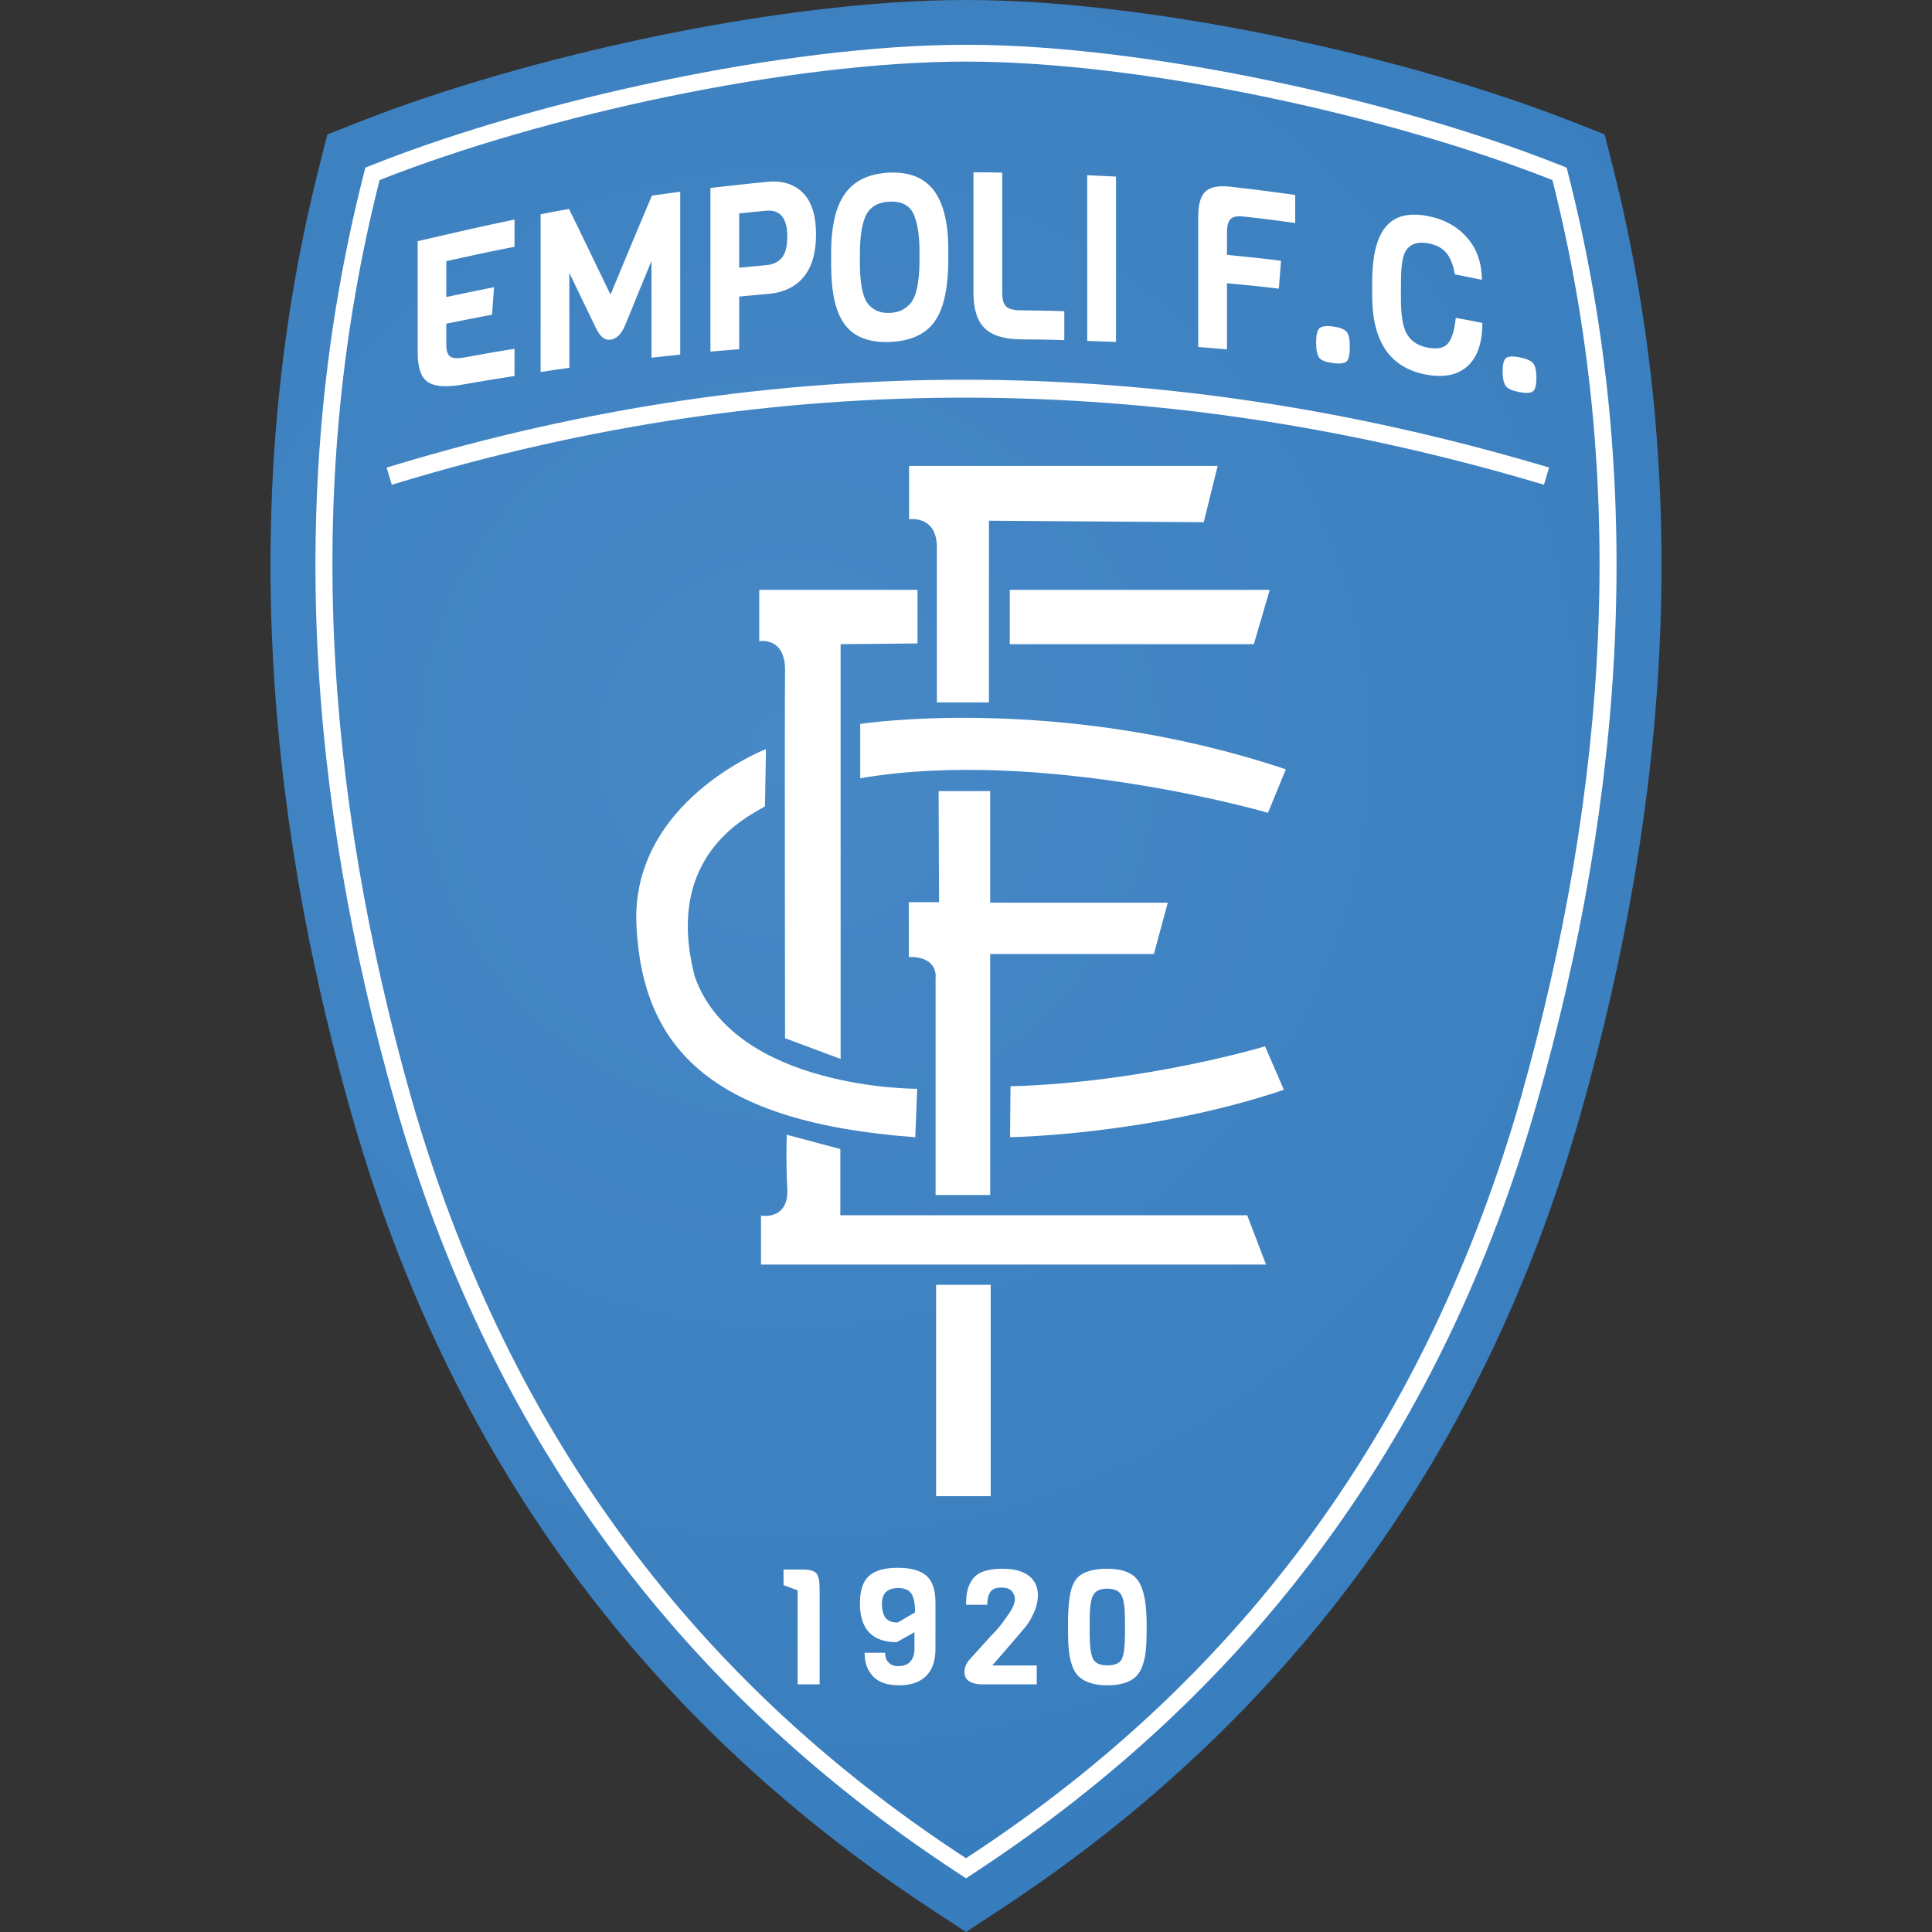 <svg width="50" height="50" viewBox="0 0 50 50" fill="none" xmlns="http://www.w3.org/2000/svg">
<rect x="0" y="0" width="50" height="50" fill="#333333" stroke="none"/>
<path fill-rule="evenodd" clip-rule="evenodd" d="M41.729 4.27C43.81 12.479 43.198 20.771 40.895 28.863C38.43 37.523 33.468 44.432 25.909 49.403L25 50L24.091 49.403C16.531 44.434 11.57 37.523 9.105 28.863C6.802 20.771 6.19 12.479 8.271 4.27L8.472 3.479L9.233 3.179C10.42 2.709 11.635 2.31 12.861 1.954C14.191 1.569 15.537 1.237 16.893 0.954C18.276 0.666 19.672 0.429 21.076 0.26C22.377 0.102 23.688 0 25 0C26.311 0 27.623 0.102 28.924 0.26C30.328 0.429 31.723 0.666 33.107 0.954C34.463 1.236 35.809 1.569 37.139 1.954C38.365 2.31 39.58 2.709 40.767 3.179L41.528 3.479L41.729 4.27V4.27Z" fill="url(#paint0_radial)"/>
<path fill-rule="evenodd" clip-rule="evenodd" d="M40.599 4.553C42.63 12.564 42.024 20.642 39.774 28.547C37.385 36.942 32.597 43.615 25.267 48.435L25 48.611L24.733 48.435C17.402 43.617 12.615 36.942 10.226 28.547C7.976 20.642 7.37 12.564 9.401 4.553L9.455 4.338L9.663 4.256C10.814 3.801 11.997 3.412 13.186 3.067C14.487 2.69 15.805 2.365 17.131 2.089C18.482 1.808 19.846 1.576 21.216 1.41C22.468 1.259 23.738 1.159 25 1.159C26.261 1.159 27.532 1.259 28.784 1.41C30.154 1.576 31.518 1.807 32.868 2.089C34.194 2.365 35.513 2.69 36.813 3.067C38.002 3.412 39.186 3.801 40.337 4.256L40.544 4.338L40.599 4.553V4.553ZM10.646 28.428C13.019 36.703 17.695 43.324 24.974 48.073L25 48.09L25.026 48.073C32.305 43.324 36.981 36.703 39.354 28.428C41.627 20.377 42.148 12.438 40.176 4.66C35.938 2.985 29.552 1.594 25 1.594C20.448 1.594 14.062 2.985 9.824 4.66C7.852 12.438 8.372 20.377 10.646 28.428V28.428Z" fill="white"/>
<path fill-rule="evenodd" clip-rule="evenodd" d="M31.153 13.515L31.513 12.058H23.527V13.438C23.527 13.438 24.246 13.323 24.246 14.166C24.246 15.01 24.246 18.179 24.246 18.179H25.594V13.476L31.153 13.515V13.515ZM32.861 15.265L32.45 16.671H26.133V15.265H32.861ZM23.745 16.652V15.265H19.649V16.595C19.649 16.595 20.329 16.467 20.317 17.361C20.304 18.256 20.317 26.869 20.317 26.869L21.755 27.405V16.671L23.745 16.652V16.652ZM22.262 20.141V18.735C22.262 18.735 27.398 17.943 33.278 19.91L32.816 21.035C32.816 21.035 26.974 19.335 22.262 20.141ZM19.797 20.869L19.823 19.387C19.823 19.387 16.317 20.741 16.471 23.949C16.625 27.156 18.449 29.047 23.687 29.431L23.738 28.178C23.738 28.178 19.039 28.204 17.986 25.29C17.152 22.134 19.373 21.125 19.797 20.869V20.869ZM24.291 20.473H25.626V23.361H30.222L29.863 24.69H25.626V30.926H24.213V25.316C24.213 25.316 24.303 24.754 23.52 24.766V23.348H24.303L24.291 20.473V20.473ZM26.14 29.43C26.14 29.43 29.735 29.38 33.227 28.204L32.739 27.079C32.739 27.079 29.657 28.012 26.152 28.114L26.14 29.43V29.43ZM20.362 29.367L21.748 29.737V31.45H32.277L32.765 32.727H19.694V31.462C19.694 31.462 20.413 31.59 20.375 30.772C20.336 29.954 20.362 29.367 20.362 29.367ZM24.226 33.251H25.639V38.721H24.226V33.251Z" fill="white"/>
<path fill-rule="evenodd" clip-rule="evenodd" d="M10.228 12.034C20.097 9.06 29.988 9.124 39.867 12.034L40.09 12.1L39.958 12.544L39.735 12.479C29.943 9.594 20.145 9.53 10.363 12.478L10.14 12.545L10.005 12.101L10.228 12.034V12.034Z" fill="white"/>
<path d="M13.316 9.731C12.867 9.8 12.419 9.873 11.97 9.953C11.541 10.028 11.24 10.004 11.067 9.883C10.893 9.762 10.809 9.508 10.809 9.123C10.809 8.643 10.809 8.163 10.809 7.683C10.809 7.203 10.809 6.723 10.809 6.242C11.643 6.049 12.479 5.854 13.316 5.682C13.316 5.917 13.316 6.152 13.316 6.387C12.726 6.5 12.138 6.628 11.55 6.759C11.55 7.069 11.55 7.378 11.55 7.687C11.961 7.601 12.372 7.515 12.786 7.432C12.769 7.67 12.752 7.906 12.734 8.143C12.338 8.219 11.944 8.298 11.55 8.377C11.55 8.56 11.55 8.743 11.55 8.927C11.55 9.083 11.585 9.182 11.654 9.229C11.722 9.275 11.843 9.283 12.022 9.25C12.454 9.17 12.885 9.095 13.316 9.026C13.316 9.261 13.316 9.496 13.316 9.731V9.731ZM16.86 6.754C16.744 7.034 16.628 7.313 16.516 7.59C16.403 7.868 16.291 8.147 16.174 8.425C16.079 8.651 15.951 8.771 15.803 8.791C15.656 8.811 15.533 8.717 15.433 8.51C15.316 8.267 15.198 8.026 15.082 7.785C14.967 7.544 14.851 7.303 14.735 7.064C14.735 7.474 14.735 7.883 14.735 8.292C14.735 8.701 14.735 9.11 14.735 9.52C14.486 9.552 14.237 9.59 13.991 9.628C13.991 8.948 13.991 8.268 13.991 7.587C13.991 6.907 13.991 6.227 13.991 5.546C14.234 5.498 14.48 5.449 14.726 5.407C14.903 5.773 15.085 6.14 15.262 6.51C15.439 6.88 15.621 7.252 15.8 7.625C15.977 7.198 16.156 6.77 16.333 6.342C16.509 5.917 16.692 5.49 16.872 5.062C17.115 5.029 17.358 4.996 17.604 4.962C17.604 5.665 17.604 6.368 17.604 7.07C17.604 7.772 17.604 8.474 17.604 9.177C17.355 9.203 17.106 9.23 16.86 9.257C16.86 8.84 16.86 8.423 16.86 8.006C16.86 7.589 16.86 7.172 16.86 6.754V6.754ZM20.792 5.003C21.012 5.234 21.119 5.589 21.119 6.067C21.119 6.545 21.012 6.914 20.792 7.176C20.572 7.437 20.262 7.577 19.863 7.608C19.616 7.628 19.373 7.653 19.13 7.675C19.13 7.902 19.13 8.129 19.13 8.356C19.13 8.583 19.13 8.81 19.13 9.037C18.881 9.058 18.632 9.079 18.386 9.099C18.386 8.393 18.386 7.687 18.386 6.982C18.386 6.275 18.386 5.569 18.386 4.863C18.878 4.81 19.37 4.752 19.863 4.705C20.262 4.667 20.572 4.773 20.792 5.003V5.003ZM20.375 6.119C20.375 5.646 20.192 5.42 19.825 5.453C19.593 5.474 19.362 5.5 19.13 5.524C19.13 5.758 19.13 5.993 19.13 6.226C19.13 6.46 19.13 6.695 19.13 6.928C19.362 6.906 19.593 6.884 19.825 6.863C20.005 6.846 20.141 6.785 20.236 6.669C20.329 6.555 20.375 6.371 20.375 6.119V6.119ZM24.541 6.425C24.541 6.534 24.541 6.642 24.541 6.752C24.541 7.113 24.507 7.426 24.449 7.689C24.391 7.952 24.299 8.167 24.18 8.332C23.94 8.662 23.551 8.83 23.021 8.85C22.489 8.87 22.104 8.72 21.866 8.403C21.748 8.245 21.655 8.036 21.597 7.776C21.539 7.515 21.51 7.202 21.51 6.836C21.51 6.731 21.51 6.627 21.51 6.522C21.51 6.188 21.542 5.895 21.6 5.642C21.658 5.39 21.751 5.178 21.872 5.008C22.113 4.672 22.495 4.492 23.018 4.468C23.54 4.445 23.925 4.604 24.171 4.933C24.293 5.096 24.385 5.303 24.446 5.552C24.507 5.8 24.541 6.091 24.541 6.425V6.425ZM23.797 6.743C23.797 6.668 23.797 6.594 23.797 6.519C23.797 6.131 23.753 5.823 23.667 5.594C23.568 5.329 23.354 5.205 23.024 5.219C22.694 5.233 22.479 5.376 22.379 5.646C22.297 5.867 22.254 6.177 22.254 6.576C22.254 6.651 22.254 6.725 22.254 6.799C22.254 7.319 22.321 7.665 22.448 7.843C22.5 7.915 22.573 7.98 22.671 8.031C22.767 8.081 22.885 8.104 23.024 8.099C23.16 8.094 23.277 8.064 23.375 8.007C23.471 7.952 23.544 7.883 23.598 7.806C23.651 7.728 23.692 7.627 23.722 7.501C23.77 7.303 23.797 7.05 23.797 6.743V6.743ZM27.544 8.803C27.165 8.789 26.785 8.785 26.409 8.782C25.98 8.777 25.671 8.679 25.48 8.49C25.289 8.302 25.193 7.997 25.193 7.573C25.193 7.054 25.193 6.535 25.193 6.016C25.193 5.498 25.193 4.978 25.193 4.459C25.439 4.458 25.688 4.462 25.937 4.467C25.937 4.985 25.937 5.504 25.937 6.023C25.937 6.541 25.937 7.059 25.937 7.578C25.937 7.747 25.971 7.866 26.038 7.93C26.107 7.996 26.23 8.029 26.409 8.031C26.785 8.036 27.165 8.04 27.544 8.054C27.544 8.304 27.544 8.553 27.544 8.803V8.803ZM28.882 8.85C28.633 8.841 28.384 8.832 28.137 8.823C28.137 8.109 28.137 7.394 28.137 6.68C28.137 5.965 28.137 5.249 28.137 4.534C28.384 4.546 28.633 4.558 28.882 4.57C28.882 5.284 28.882 5.998 28.882 6.71C28.882 7.424 28.882 8.136 28.882 8.85ZM33.52 5.771C33.071 5.71 32.622 5.65 32.176 5.603C32.02 5.586 31.911 5.608 31.849 5.668C31.787 5.73 31.754 5.842 31.754 6.008C31.754 6.204 31.754 6.4 31.754 6.595C32.22 6.641 32.686 6.689 33.152 6.749C33.132 6.989 33.115 7.229 33.097 7.47C32.648 7.415 32.2 7.371 31.754 7.329C31.754 7.615 31.754 7.9 31.754 8.185C31.754 8.471 31.754 8.756 31.754 9.042C31.505 9.021 31.256 9 31.01 8.98C31.01 8.418 31.01 7.855 31.01 7.292C31.01 6.731 31.01 6.167 31.01 5.604C31.01 5.291 31.072 5.075 31.195 4.958C31.319 4.84 31.531 4.798 31.829 4.831C32.391 4.893 32.955 4.965 33.52 5.045C33.52 5.287 33.52 5.529 33.52 5.771V5.771ZM34.852 8.589C34.908 8.657 34.933 8.788 34.933 8.98C34.933 9.173 34.908 9.298 34.852 9.352C34.795 9.406 34.678 9.42 34.499 9.397C34.322 9.374 34.202 9.332 34.145 9.263C34.09 9.195 34.061 9.063 34.061 8.869C34.061 8.674 34.09 8.55 34.145 8.497C34.202 8.442 34.322 8.426 34.499 8.45C34.678 8.475 34.795 8.521 34.852 8.589ZM37.675 8.227C37.904 8.266 38.132 8.311 38.364 8.358C38.364 8.611 38.332 8.829 38.271 9.013C38.211 9.195 38.119 9.342 37.999 9.458C37.757 9.69 37.414 9.775 36.971 9.705C36.485 9.628 36.12 9.419 35.877 9.079C35.633 8.738 35.512 8.259 35.512 7.643C35.512 7.528 35.512 7.413 35.512 7.298C35.512 6.812 35.573 6.426 35.697 6.143C35.822 5.86 36.01 5.679 36.262 5.601C36.456 5.542 36.693 5.539 36.971 5.595C37.38 5.676 37.711 5.859 37.964 6.146C38.221 6.435 38.349 6.803 38.349 7.242C38.115 7.192 37.883 7.144 37.652 7.101C37.614 6.873 37.544 6.692 37.443 6.559C37.344 6.429 37.185 6.34 36.971 6.299C36.722 6.251 36.536 6.298 36.415 6.443C36.331 6.544 36.28 6.737 36.265 7.021C36.26 7.111 36.256 7.234 36.256 7.39C36.256 7.508 36.256 7.627 36.256 7.745C36.256 8.183 36.31 8.493 36.427 8.672C36.544 8.852 36.728 8.961 36.974 9.001C37.223 9.043 37.395 8.999 37.489 8.869C37.583 8.741 37.646 8.526 37.675 8.227ZM39.678 9.401C39.733 9.469 39.762 9.594 39.762 9.778C39.762 9.961 39.733 10.076 39.678 10.125C39.623 10.174 39.505 10.181 39.328 10.149C39.149 10.116 39.031 10.065 38.975 9.996C38.918 9.925 38.888 9.799 38.888 9.613C38.888 9.428 38.918 9.313 38.975 9.267C39.031 9.221 39.149 9.213 39.328 9.248C39.505 9.282 39.623 9.334 39.678 9.401Z" fill="white"/>
<path d="M21.212 43.591H20.642V41.157L20.278 41.024V40.62H20.772C20.956 40.62 21.076 40.653 21.13 40.72C21.184 40.786 21.212 40.918 21.212 41.115V43.591ZM24.21 41.482V42.67C24.21 42.984 24.128 43.22 23.965 43.378C23.802 43.537 23.569 43.616 23.268 43.616C22.966 43.616 22.742 43.539 22.596 43.387C22.449 43.234 22.376 43.03 22.376 42.774H22.908C22.908 42.821 22.914 42.868 22.927 42.914C22.939 42.959 22.972 43.005 23.025 43.051C23.078 43.097 23.149 43.12 23.239 43.12C23.387 43.12 23.495 43.079 23.563 42.997C23.631 42.915 23.666 42.809 23.666 42.678V42.241L23.209 42.499C22.573 42.499 22.255 42.164 22.255 41.495C22.255 41.158 22.334 40.921 22.493 40.782C22.652 40.643 22.899 40.574 23.232 40.574C23.566 40.574 23.812 40.641 23.971 40.776C24.13 40.911 24.21 41.146 24.21 41.482V41.482ZM23.247 41.099C22.965 41.099 22.824 41.235 22.824 41.507C22.824 41.66 22.854 41.779 22.914 41.864C22.974 41.948 23.081 41.991 23.234 41.991L23.682 41.728C23.682 41.5 23.65 41.338 23.586 41.243C23.522 41.147 23.409 41.099 23.247 41.099ZM26.831 43.591H25.404C25.281 43.591 25.176 43.566 25.09 43.516C25.003 43.466 24.96 43.383 24.96 43.266C24.96 43.169 24.995 43.074 25.064 42.982C25.09 42.952 25.131 42.905 25.19 42.841L25.638 42.345C25.767 42.217 25.868 42.101 25.944 41.997C26.019 41.893 26.075 41.814 26.111 41.761C26.148 41.709 26.175 41.663 26.195 41.624C26.242 41.529 26.266 41.449 26.266 41.382C26.266 41.316 26.24 41.249 26.189 41.184C26.137 41.119 26.044 41.086 25.908 41.086C25.773 41.086 25.679 41.125 25.628 41.203C25.576 41.281 25.55 41.391 25.55 41.532H25.002C25.002 41.391 25.013 41.269 25.035 41.168C25.058 41.066 25.101 40.97 25.165 40.878C25.291 40.692 25.55 40.599 25.944 40.599C26.237 40.599 26.463 40.658 26.622 40.778C26.781 40.897 26.861 41.068 26.861 41.291C26.861 41.427 26.829 41.568 26.767 41.714C26.704 41.859 26.637 41.977 26.568 42.066C26.498 42.154 26.416 42.253 26.321 42.361C26.226 42.47 26.17 42.535 26.153 42.557L25.68 43.103H26.831V43.591ZM29.675 42.024V42.195C29.675 42.4 29.668 42.573 29.654 42.712C29.64 42.85 29.612 42.981 29.57 43.103C29.528 43.225 29.47 43.322 29.394 43.393C29.319 43.464 29.221 43.519 29.099 43.557C28.978 43.596 28.831 43.616 28.657 43.616C28.484 43.616 28.337 43.596 28.216 43.555C28.094 43.515 27.996 43.46 27.921 43.391C27.845 43.321 27.787 43.225 27.745 43.101C27.703 42.977 27.675 42.846 27.661 42.707C27.647 42.569 27.64 42.395 27.64 42.187V42.028C27.64 41.6 27.674 41.285 27.74 41.082C27.782 40.96 27.841 40.865 27.916 40.799C28.075 40.665 28.322 40.599 28.657 40.599C29.048 40.599 29.316 40.704 29.459 40.915C29.603 41.127 29.675 41.496 29.675 42.024ZM29.114 42.324V41.861C29.111 41.586 29.08 41.393 29.022 41.282C28.963 41.171 28.842 41.115 28.657 41.115C28.473 41.115 28.352 41.17 28.293 41.28C28.235 41.39 28.204 41.578 28.201 41.845V42.324C28.204 42.621 28.233 42.825 28.289 42.934C28.345 43.044 28.469 43.099 28.662 43.099C28.854 43.099 28.977 43.046 29.03 42.941C29.083 42.835 29.111 42.63 29.114 42.324V42.324Z" fill="white"/>
<defs>
<radialGradient id="paint0_radial" cx="0" cy="0" r="1" gradientUnits="userSpaceOnUse" gradientTransform="translate(20.323 19.499) rotate(-136.256) scale(184.073 184.037)">
<stop stop-color="#4788C6"/>
<stop offset="0.369" stop-color="#246FB3"/>
<stop offset="1" stop-color="#121F31"/>
</radialGradient>
</defs>
</svg>
